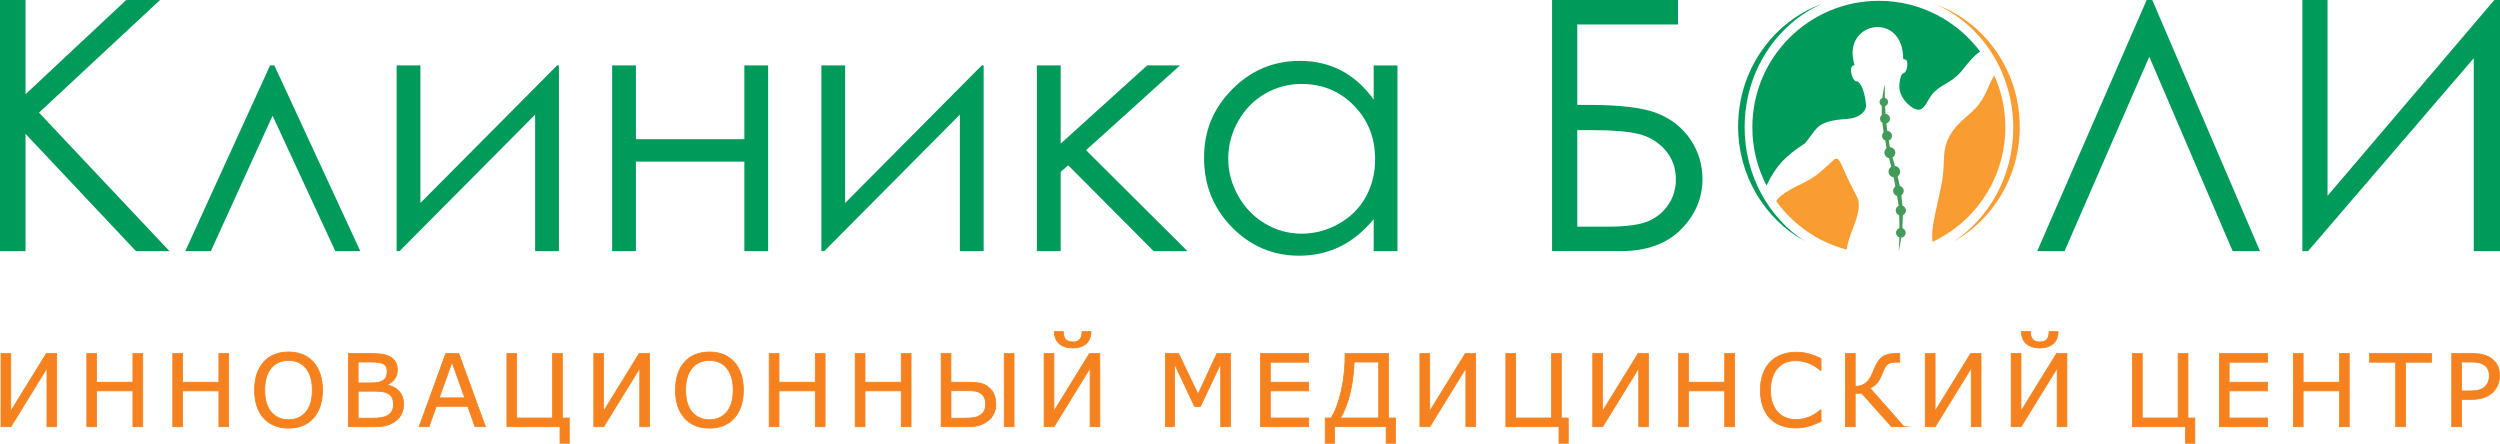 <?xml version="1.0" encoding="UTF-8"?> <svg xmlns="http://www.w3.org/2000/svg" id="_Слой_2" data-name="Слой 2" viewBox="0 0 667.69 118.49"><defs><style> .cls-1 { fill: #f5821f; stroke: #f5821f; stroke-miterlimit: 22.93; stroke-width: .22px; } .cls-2, .cls-3 { fill: #009a5a; } .cls-3, .cls-4, .cls-5 { fill-rule: evenodd; } .cls-4 { fill: #439b5a; } .cls-5 { fill: #f99d32; } </style></defs><g id="_Слой_1-2" data-name="Слой 1"><g><polygon class="cls-2" points="667.69 67.07 660.68 67.07 660.68 15.54 616.42 67.07 614.91 67.07 614.91 0 621.63 0 621.63 52.3 666.18 0 667.69 0 667.69 67.07 667.69 67.07"></polygon><polygon class="cls-2" points="603.59 67.07 596.29 67.07 574.02 15.15 551.39 67.07 544.09 67.07 573.32 0 574.82 0 603.59 67.07 603.59 67.07"></polygon><path class="cls-2" d="M421.25,34.75v25.78h8.2c4.87,0,8.44-.48,10.7-1.43,2.27-.96,4.08-2.44,5.42-4.44,1.35-2.01,2.02-4.23,2.02-6.69,0-3.11-.95-5.74-2.85-7.91-1.92-2.16-4.28-3.6-7.13-4.28-2.83-.68-7.05-1.03-12.64-1.03h-3.72Zm-6.73,32.32V0h33.63V6.54h-26.9V28.02h3.13c8.33,0,14.39,.73,18.15,2.21,3.78,1.48,6.74,3.8,8.91,6.97,2.16,3.18,3.25,6.73,3.25,10.62,0,5.11-1.92,9.59-5.74,13.45-3.83,3.86-9.17,5.79-16.01,5.79h-18.42Z"></path><path class="cls-2" d="M347.67,22.42c-3.55,0-6.83,.87-9.82,2.62-3,1.73-5.39,4.17-7.16,7.32-1.78,3.15-2.66,6.48-2.66,10s.89,6.8,2.68,9.98c1.79,3.18,4.19,5.65,7.21,7.41,3.02,1.78,6.26,2.66,9.71,2.66s6.79-.87,9.9-2.63c3.13-1.76,5.53-4.13,7.21-7.13,1.68-2.99,2.52-6.37,2.52-10.12,0-5.71-1.88-10.49-5.67-14.34-3.77-3.85-8.41-5.76-13.92-5.76h0Zm25.56-4.95v49.6h-6.35v-8.53c-2.68,3.25-5.67,5.7-9,7.32-3.32,1.62-6.96,2.43-10.9,2.43-7.01,0-13-2.54-17.97-7.61-4.97-5.09-7.44-11.26-7.44-18.54s2.51-13.22,7.52-18.28c5-5.06,11.02-7.6,18.08-7.6,4.06,0,7.74,.86,11.04,2.57,3.28,1.71,6.18,4.3,8.67,7.77v-9.12h6.35Z"></path><polygon class="cls-2" points="276.92 17.47 283.28 17.47 283.28 38.36 306.38 17.47 315.13 17.47 290.05 40.11 317.14 67.07 308.11 67.07 285.28 44.14 283.28 45.91 283.28 67.07 276.92 67.07 276.92 17.47 276.92 17.47"></polygon><polygon class="cls-2" points="225.72 17.47 225.72 54.21 262.21 17.47 262.71 17.47 262.71 67.07 256.36 67.07 256.36 30.61 220.14 67.07 219.37 67.07 219.37 17.47 225.72 17.47 225.72 17.47"></polygon><polygon class="cls-2" points="198.8 43.16 169.84 43.16 169.84 67.07 163.49 67.07 163.49 17.47 169.84 17.47 169.84 37.18 198.8 37.18 198.8 17.47 205.15 17.47 205.15 67.07 198.8 67.07 198.8 43.16 198.8 43.16"></polygon><polygon class="cls-2" points="112.28 17.47 112.28 54.21 148.78 17.47 149.27 17.47 149.27 67.07 142.92 67.07 142.92 30.61 106.71 67.07 105.93 67.07 105.93 17.47 112.28 17.47 112.28 17.47"></polygon><polygon class="cls-2" points="96.23 67.07 89.55 67.07 72.8 30.9 56.31 67.07 49.48 67.07 72.13 17.47 73.27 17.47 96.23 67.07 96.23 67.07"></polygon><polygon class="cls-2" points="0 0 6.82 0 6.82 25.16 33.71 0 42.74 0 10.42 30.08 45.26 67.07 36.31 67.07 6.82 35.75 6.82 67.07 0 67.07 0 0 0 0"></polygon><path class="cls-3" d="M471.8,49.54c2.58-5.44,5.3-8.03,10.25-11.25,3.03-3.58,2.89-5.37,8.39-6.25,1.8-.29,3.59-.13,5.26-.79,1.69-.67,2.86-1.95,2.68-3.39-.29-2.24-.76-4.72-2.1-6.04-.27-.27-.45,.26-1.1-.51-.51-.6-.83-1.83-.83-2.59,0-.7,.29-1.3,.99-1.3-.16-.33-.28-1-.36-1.35-2.12-10.48,13.32-12.93,13.32-.29,.45,0,.72,.16,.93,.4,.35,.66,.2,3.07-.88,3.38-.8,.17-1.04,2.56-1.08,3.07-.19,2.14,1.16,4.26,2.65,5.49,4.1,3.36,4.22-1.2,6.74-3.63,2.44-2.34,4.95-2.4,8-6.45,.15-.21,.29-.37,.45-.57,.97-1.23,2.39-2.86,3.74-3.7-6.16-8.23-15.99-13.55-27.06-13.55h0c-18.66,0-33.78,15.13-33.78,33.78,0,5.6,1.37,10.89,3.78,15.54h0Z"></path><path class="cls-5" d="M532.64,20.19c-.44,.51-.99,1.75-1.17,2.16-1.13,2.54-2.01,4.68-4.01,6.7-2.36,2.39-4.72,3.81-6.57,6.9-.72,1.2-1.27,2.7-1.49,4.09-.35,2.23-.2,4.69-.51,6.94-.65,4.71-2.09,9.26-2.74,14.02-.16,1.18-.14,2.41-.06,3.61,11.51-5.38,19.49-17.07,19.49-30.62,0-4.92-1.05-9.59-2.94-13.81h0Z"></path><path class="cls-5" d="M493.2,66.67c.24-1.92,.98-3.77,1.63-5.55l.52-1.4c.48-1.19,1.09-3.42,1.09-4.65,0-1.9-.3-2.09-.97-3.44-1.01-1.95-1.93-3.76-2.81-5.77-.31-.75-1.08-2.52-1.51-3.07-.36-.46-.84-.59-1.31-.17-2.97,2.62-4.23,4.23-7.97,6.12-1.63,.82-6.55,3.01-7.47,5,4.52,6.26,11.13,10.92,18.81,12.93h0Z"></path><path class="cls-4" d="M502.57,28.24c0,.63,0,1.27,0,1.9,0,.2,.04,.25,.04,.45,0,.03,0,.06-.01,.09-.29,.24-.48,.61-.48,1.02,0,.48,.25,.89,.63,1.13v.02s.32,2.47,.32,2.47c-.25,.24-.41,.58-.41,.96,0,.56,.35,1.04,.84,1.23,.01,.06,.03,.14,.05,.26l.31,1.83c-.35,.26-.59,.69-.59,1.16,0,.73,.54,1.33,1.24,1.44,.61,2.35,.26,.91,.6,2.33-.44,.27-.73,.76-.73,1.31,0,.8,.61,1.45,1.39,1.53l.42,2.46c-.35,.26-.58,.67-.58,1.14,0,.65,.44,1.2,1.05,1.37l.43,2.63c-.47,.22-.79,.69-.79,1.24,0,.6,.39,1.11,.93,1.29l.07,3.4s0,.01,0,.02c-.53,.16-.92,.65-.92,1.24s.39,1.08,.92,1.24c-.06,1.15-.17,2.64-.2,3.8,.27-1.21,.48-2.52,.7-3.75,.65-.06,1.16-.62,1.16-1.29,0-.57-.37-1.05-.87-1.22l.13-3.48c.47-.21,.8-.69,.8-1.24,0-.59-.38-1.1-.91-1.28l-.29-2.78c.37-.25,.62-.68,.62-1.17,0-.66-.45-1.21-1.06-1.37-.58-2.55,.01,.08-.57-2.51,.4-.28,.66-.74,.66-1.26,0-.8-.61-1.46-1.39-1.53l-.64-2.28c.45-.25,.75-.72,.75-1.27,0-.8-.65-1.45-1.45-1.45h-.02l-.28-1.79c.51-.18,.87-.67,.87-1.25,0-.71-.56-1.29-1.27-1.32l-.22-1.98c.55-.16,.95-.67,.95-1.27,0-.69-.53-1.26-1.2-1.32,0-.7-.1-1.37-.1-2.06,.46-.15,.79-.58,.79-1.09,0-.53-.37-.98-.86-1.11,0-1.16-.03-2.34-.03-3.5-.16,.26-.59,2.93-.64,3.54-.44,.16-.75,.58-.75,1.07,0,.44,.25,.82,.61,1.01h0Z"></path><path class="cls-3" d="M481.87,64.35c-10.52-5.88-17.66-17.37-17.66-30.58,0-15.08,9.31-27.92,22.32-32.72-12.09,5.42-20.58,18.12-20.58,32.93,0,12.82,6.37,24.07,15.93,30.37h0Z"></path><path class="cls-5" d="M521.77,64.51c10.52-5.88,17.66-17.37,17.66-30.58,0-15.08-9.31-27.92-22.32-32.72,12.09,5.42,20.58,18.12,20.58,32.93,0,12.82-6.37,24.07-15.93,30.37h0Z"></path><path class="cls-1" d="M15.15,113.95h-2.61v-15.65l-9.63,15.65H.27v-19.53H2.87v15.41l9.51-15.41h2.76v19.53h0Zm22.96,0h-2.61v-9.56h-9.7v9.56h-2.61v-19.53h2.61v7.66h9.7v-7.66h2.61v19.53h0Zm22.96,0h-2.61v-9.56h-9.7v9.56h-2.61v-19.53h2.61v7.66h9.7v-7.66h2.61v19.53h0Zm22.59-17.28c.79,.87,1.4,1.94,1.83,3.21,.43,1.27,.64,2.7,.64,4.31s-.21,3.05-.65,4.32c-.43,1.27-1.04,2.33-1.81,3.18-.81,.88-1.75,1.55-2.85,1.99-1.1,.44-2.35,.67-3.76,.67s-2.62-.23-3.75-.68c-1.12-.46-2.08-1.11-2.86-1.98-.79-.87-1.39-1.93-1.82-3.19-.43-1.26-.64-2.7-.64-4.32s.21-3.02,.63-4.28c.42-1.26,1.03-2.34,1.84-3.24,.77-.86,1.72-1.51,2.86-1.97,1.14-.45,2.39-.68,3.73-.68s2.66,.23,3.77,.69c1.12,.46,2.06,1.11,2.84,1.96h0Zm-.25,7.52c0-2.53-.57-4.48-1.7-5.86-1.13-1.37-2.68-2.06-4.64-2.06s-3.54,.68-4.67,2.06c-1.13,1.37-1.7,3.33-1.7,5.86s.58,4.51,1.73,5.87c1.15,1.36,2.7,2.04,4.63,2.04s3.47-.68,4.63-2.04c1.15-1.36,1.72-3.31,1.72-5.87h0Zm24.38,3.75c0,.97-.18,1.83-.55,2.57-.37,.74-.86,1.36-1.49,1.84-.73,.58-1.54,.99-2.42,1.24-.88,.25-2,.37-3.35,.37h-6.94v-19.53h5.79c1.43,0,2.49,.05,3.21,.16,.71,.11,1.39,.32,2.03,.65,.72,.38,1.24,.86,1.56,1.45,.33,.59,.49,1.29,.49,2.11,0,.92-.24,1.71-.71,2.36-.47,.65-1.11,1.17-1.89,1.57v.11c1.32,.27,2.36,.85,3.13,1.74,.76,.89,1.14,2.01,1.14,3.37h0Zm-4.38-8.78c0-.47-.08-.86-.24-1.18-.16-.32-.41-.58-.76-.78-.41-.23-.91-.38-1.5-.43-.58-.06-1.31-.09-2.18-.09h-3.09v5.59h3.36c.81,0,1.46-.04,1.94-.13,.48-.08,.93-.25,1.34-.51,.41-.26,.7-.6,.87-1.01,.17-.41,.26-.9,.26-1.46h0Zm1.67,8.87c0-.78-.12-1.4-.35-1.86-.24-.46-.66-.85-1.28-1.17-.42-.22-.93-.36-1.53-.43-.6-.07-1.33-.1-2.18-.1h-4.08v7.23h3.43c1.14,0,2.07-.06,2.79-.17,.73-.12,1.32-.34,1.79-.65,.49-.34,.85-.73,1.07-1.16,.23-.43,.34-.99,.34-1.68h0Zm24.55,5.92h-2.77l-1.91-5.43h-8.46l-1.91,5.43h-2.63l7.11-19.53h3.47l7.11,19.53h0Zm-5.5-7.68l-3.41-9.56-3.42,9.56h6.84Zm25.43,7.68h-14.18v-19.53h2.61v17.22h9.59v-17.22h2.61v17.22h1.85v6.74h-2.47v-4.43h0Zm23.92,0h-2.61v-15.65l-9.63,15.65h-2.65v-19.53h2.61v15.41l9.51-15.41h2.76v19.53h0Zm22.59-17.28c.79,.87,1.4,1.94,1.83,3.21,.43,1.27,.64,2.7,.64,4.31s-.22,3.05-.65,4.32c-.43,1.27-1.04,2.33-1.81,3.18-.81,.88-1.75,1.55-2.85,1.99-1.1,.44-2.35,.67-3.76,.67s-2.62-.23-3.75-.68c-1.12-.46-2.08-1.11-2.86-1.98-.79-.87-1.39-1.93-1.82-3.19-.43-1.26-.64-2.7-.64-4.32s.21-3.02,.63-4.28c.42-1.26,1.03-2.34,1.84-3.24,.77-.86,1.72-1.51,2.86-1.97,1.14-.45,2.39-.68,3.73-.68s2.66,.23,3.77,.69c1.11,.46,2.06,1.11,2.84,1.96h0Zm-.25,7.52c0-2.53-.57-4.48-1.7-5.86-1.13-1.37-2.68-2.06-4.64-2.06s-3.54,.68-4.67,2.06c-1.13,1.37-1.7,3.33-1.7,5.86s.58,4.51,1.73,5.87c1.15,1.36,2.7,2.04,4.63,2.04s3.47-.68,4.63-2.04c1.15-1.36,1.72-3.31,1.72-5.87h0Zm24.54,9.76h-2.61v-9.56h-9.7v9.56h-2.61v-19.53h2.61v7.66h9.7v-7.66h2.61v19.53h0Zm22.96,0h-2.61v-9.56h-9.7v9.56h-2.61v-19.53h2.61v7.66h9.7v-7.66h2.61v19.53h0Zm19.93-6.01c0-.65-.11-1.22-.33-1.72-.22-.5-.56-.9-1.02-1.2-.48-.32-1.03-.51-1.66-.59-.63-.07-1.51-.1-2.65-.1h-3.61v7.36h3.54c1.16,0,2.05-.06,2.67-.17,.62-.11,1.17-.33,1.64-.65,.49-.34,.85-.74,1.07-1.2,.23-.45,.34-1.03,.34-1.74h0Zm2.71-.04c0,.94-.18,1.8-.56,2.57-.37,.77-.87,1.4-1.49,1.88-.73,.57-1.52,.99-2.36,1.23-.84,.25-1.92,.37-3.25,.37h-6.94v-19.53h2.61v7.66h4.42c1.33,0,2.41,.08,3.25,.23,.84,.15,1.63,.52,2.37,1.1,.66,.52,1.15,1.16,1.47,1.92,.32,.76,.48,1.62,.48,2.58h0Zm4.86,6.05h-2.61v-19.53h2.61v19.53h0Zm22.93,0h-2.61v-15.65l-9.63,15.65h-2.65v-19.53h2.61v15.41l9.51-15.41h2.76v19.53h0Zm-2.36-25.39c-.04,1.45-.51,2.54-1.38,3.28-.88,.73-2.05,1.1-3.52,1.1s-2.64-.37-3.52-1.1c-.88-.73-1.34-1.83-1.38-3.28h2.39c.02,.98,.24,1.68,.65,2.12,.42,.43,1.04,.65,1.86,.65s1.45-.22,1.86-.64c.42-.43,.63-1.13,.65-2.12h2.39Zm37.24,25.39h-2.61v-16.83l-5.43,11.45h-1.54l-5.39-11.45v16.83h-2.42v-19.53h3.53l5.2,10.88,5.03-10.88h3.61v19.53h0Zm20.88,0h-12.84v-19.53h12.84v2.31h-10.24v5.35h10.24v2.31h-10.24v7.25h10.24v2.31h0Zm23.17,4.43h-2.47v-4.49h-13.81v4.49h-2.47v-6.74h1.59c1.14-1.87,2.04-4.31,2.72-7.33,.68-3.01,1.02-6.31,1.02-9.89h11.58v17.22h1.85v6.74h0Zm-4.46-6.74v-14.96h-6.56c-.12,3.12-.51,5.98-1.15,8.57-.64,2.59-1.48,4.72-2.51,6.39h10.21Zm25.9,2.31h-2.61v-15.65l-9.63,15.65h-2.65v-19.53h2.61v15.41l9.51-15.41h2.76v19.53h0Zm22.24,0h-14.18v-19.53h2.61v17.22h9.59v-17.22h2.61v17.22h1.85v6.74h-2.47v-4.43h0Zm23.92,0h-2.61v-15.65l-9.63,15.65h-2.65v-19.53h2.61v15.41l9.51-15.41h2.76v19.53h0Zm22.96,0h-2.61v-9.56h-9.7v9.56h-2.61v-19.53h2.61v7.66h9.7v-7.66h2.61v19.53h0Zm23.12-1.42c-.48,.21-.92,.41-1.31,.59-.39,.18-.9,.37-1.53,.57-.53,.17-1.11,.31-1.74,.43-.63,.12-1.31,.18-2.06,.18-1.42,0-2.7-.2-3.86-.6-1.16-.4-2.17-1.02-3.02-1.87-.84-.83-1.5-1.88-1.97-3.17-.47-1.28-.71-2.77-.71-4.46,0-1.61,.23-3.04,.68-4.31,.46-1.27,1.11-2.34,1.97-3.21,.83-.85,1.83-1.5,3.01-1.94,1.18-.44,2.48-.67,3.92-.67,1.05,0,2.1,.13,3.14,.38,1.05,.26,2.21,.7,3.48,1.34v3.09h-.2c-1.07-.89-2.14-1.54-3.2-1.94-1.06-.41-2.19-.61-3.39-.61-.99,0-1.88,.16-2.67,.47-.79,.32-1.5,.81-2.12,1.49-.6,.65-1.07,1.48-1.41,2.48-.34,.99-.51,2.14-.51,3.45s.18,2.54,.56,3.53c.37,.99,.85,1.79,1.44,2.4,.61,.64,1.33,1.12,2.14,1.43,.82,.31,1.68,.47,2.59,.47,1.25,0,2.42-.22,3.51-.64,1.09-.43,2.11-1.06,3.07-1.91h.18v3.04h0Zm22.15,1.42h-3.33l-7.95-8.92h-1.75v8.92h-2.61v-19.53h2.61v8.76c.45,0,.86-.05,1.26-.13,.39-.08,.77-.23,1.11-.45,.35-.2,.69-.49,1.03-.86,.34-.37,.64-.83,.9-1.37,.11-.23,.25-.53,.4-.89,.15-.36,.31-.73,.47-1.13,.6-1.45,1.31-2.47,2.12-3.05,.81-.59,2-.88,3.57-.88h1.03v2.31h-1.09c-.6,0-1.07,.05-1.41,.17-.34,.11-.64,.29-.92,.55-.25,.23-.47,.53-.66,.92-.19,.39-.38,.84-.58,1.35-.45,1.16-.91,2-1.38,2.54-.47,.54-1.1,1.01-1.89,1.41l9.06,10.28h0Zm20.58,0h-2.61v-15.65l-9.63,15.65h-2.65v-19.53h2.61v15.41l9.51-15.41h2.76v19.53h0Zm22.94,0h-2.61v-15.65l-9.63,15.65h-2.65v-19.53h2.61v15.41l9.51-15.41h2.76v19.53h0Zm-2.36-25.39c-.04,1.45-.51,2.54-1.38,3.28-.88,.73-2.05,1.1-3.52,1.1s-2.64-.37-3.52-1.1c-.88-.73-1.34-1.83-1.38-3.28h2.39c.02,.98,.24,1.68,.65,2.12,.42,.43,1.04,.65,1.86,.65s1.45-.22,1.86-.64c.42-.43,.63-1.13,.65-2.12h2.39Zm34.04,25.39h-14.18v-19.53h2.61v17.22h9.59v-17.22h2.61v17.22h1.85v6.74h-2.47v-4.43h0Zm21.88,0h-12.84v-19.53h12.84v2.31h-10.24v5.35h10.24v2.31h-10.24v7.25h10.24v2.31h0Zm21.83,0h-2.61v-9.56h-9.7v9.56h-2.61v-19.53h2.61v7.66h9.7v-7.66h2.61v19.53h0Zm22-17.22h-6.98v17.22h-2.61v-17.22h-6.98v-2.31h16.58v2.31h0Zm18.14,3.59c0,.87-.15,1.67-.45,2.41-.3,.74-.72,1.38-1.26,1.92-.67,.67-1.46,1.18-2.38,1.51-.91,.34-2.07,.51-3.47,.51h-2.59v7.28h-2.61v-19.53h5.29c1.17,0,2.16,.1,2.97,.3,.81,.2,1.54,.51,2.16,.92,.74,.5,1.32,1.12,1.72,1.86,.41,.74,.61,1.68,.61,2.82h0Zm-2.71,.06c0-.67-.12-1.25-.35-1.74-.23-.5-.59-.9-1.07-1.21-.42-.27-.9-.46-1.43-.58-.54-.12-1.21-.17-2.03-.17h-2.56v7.74h2.18c1.04,0,1.89-.09,2.54-.28,.65-.19,1.19-.48,1.59-.89,.41-.42,.7-.85,.87-1.32,.17-.46,.25-.98,.25-1.54h0Z"></path></g></g></svg> 